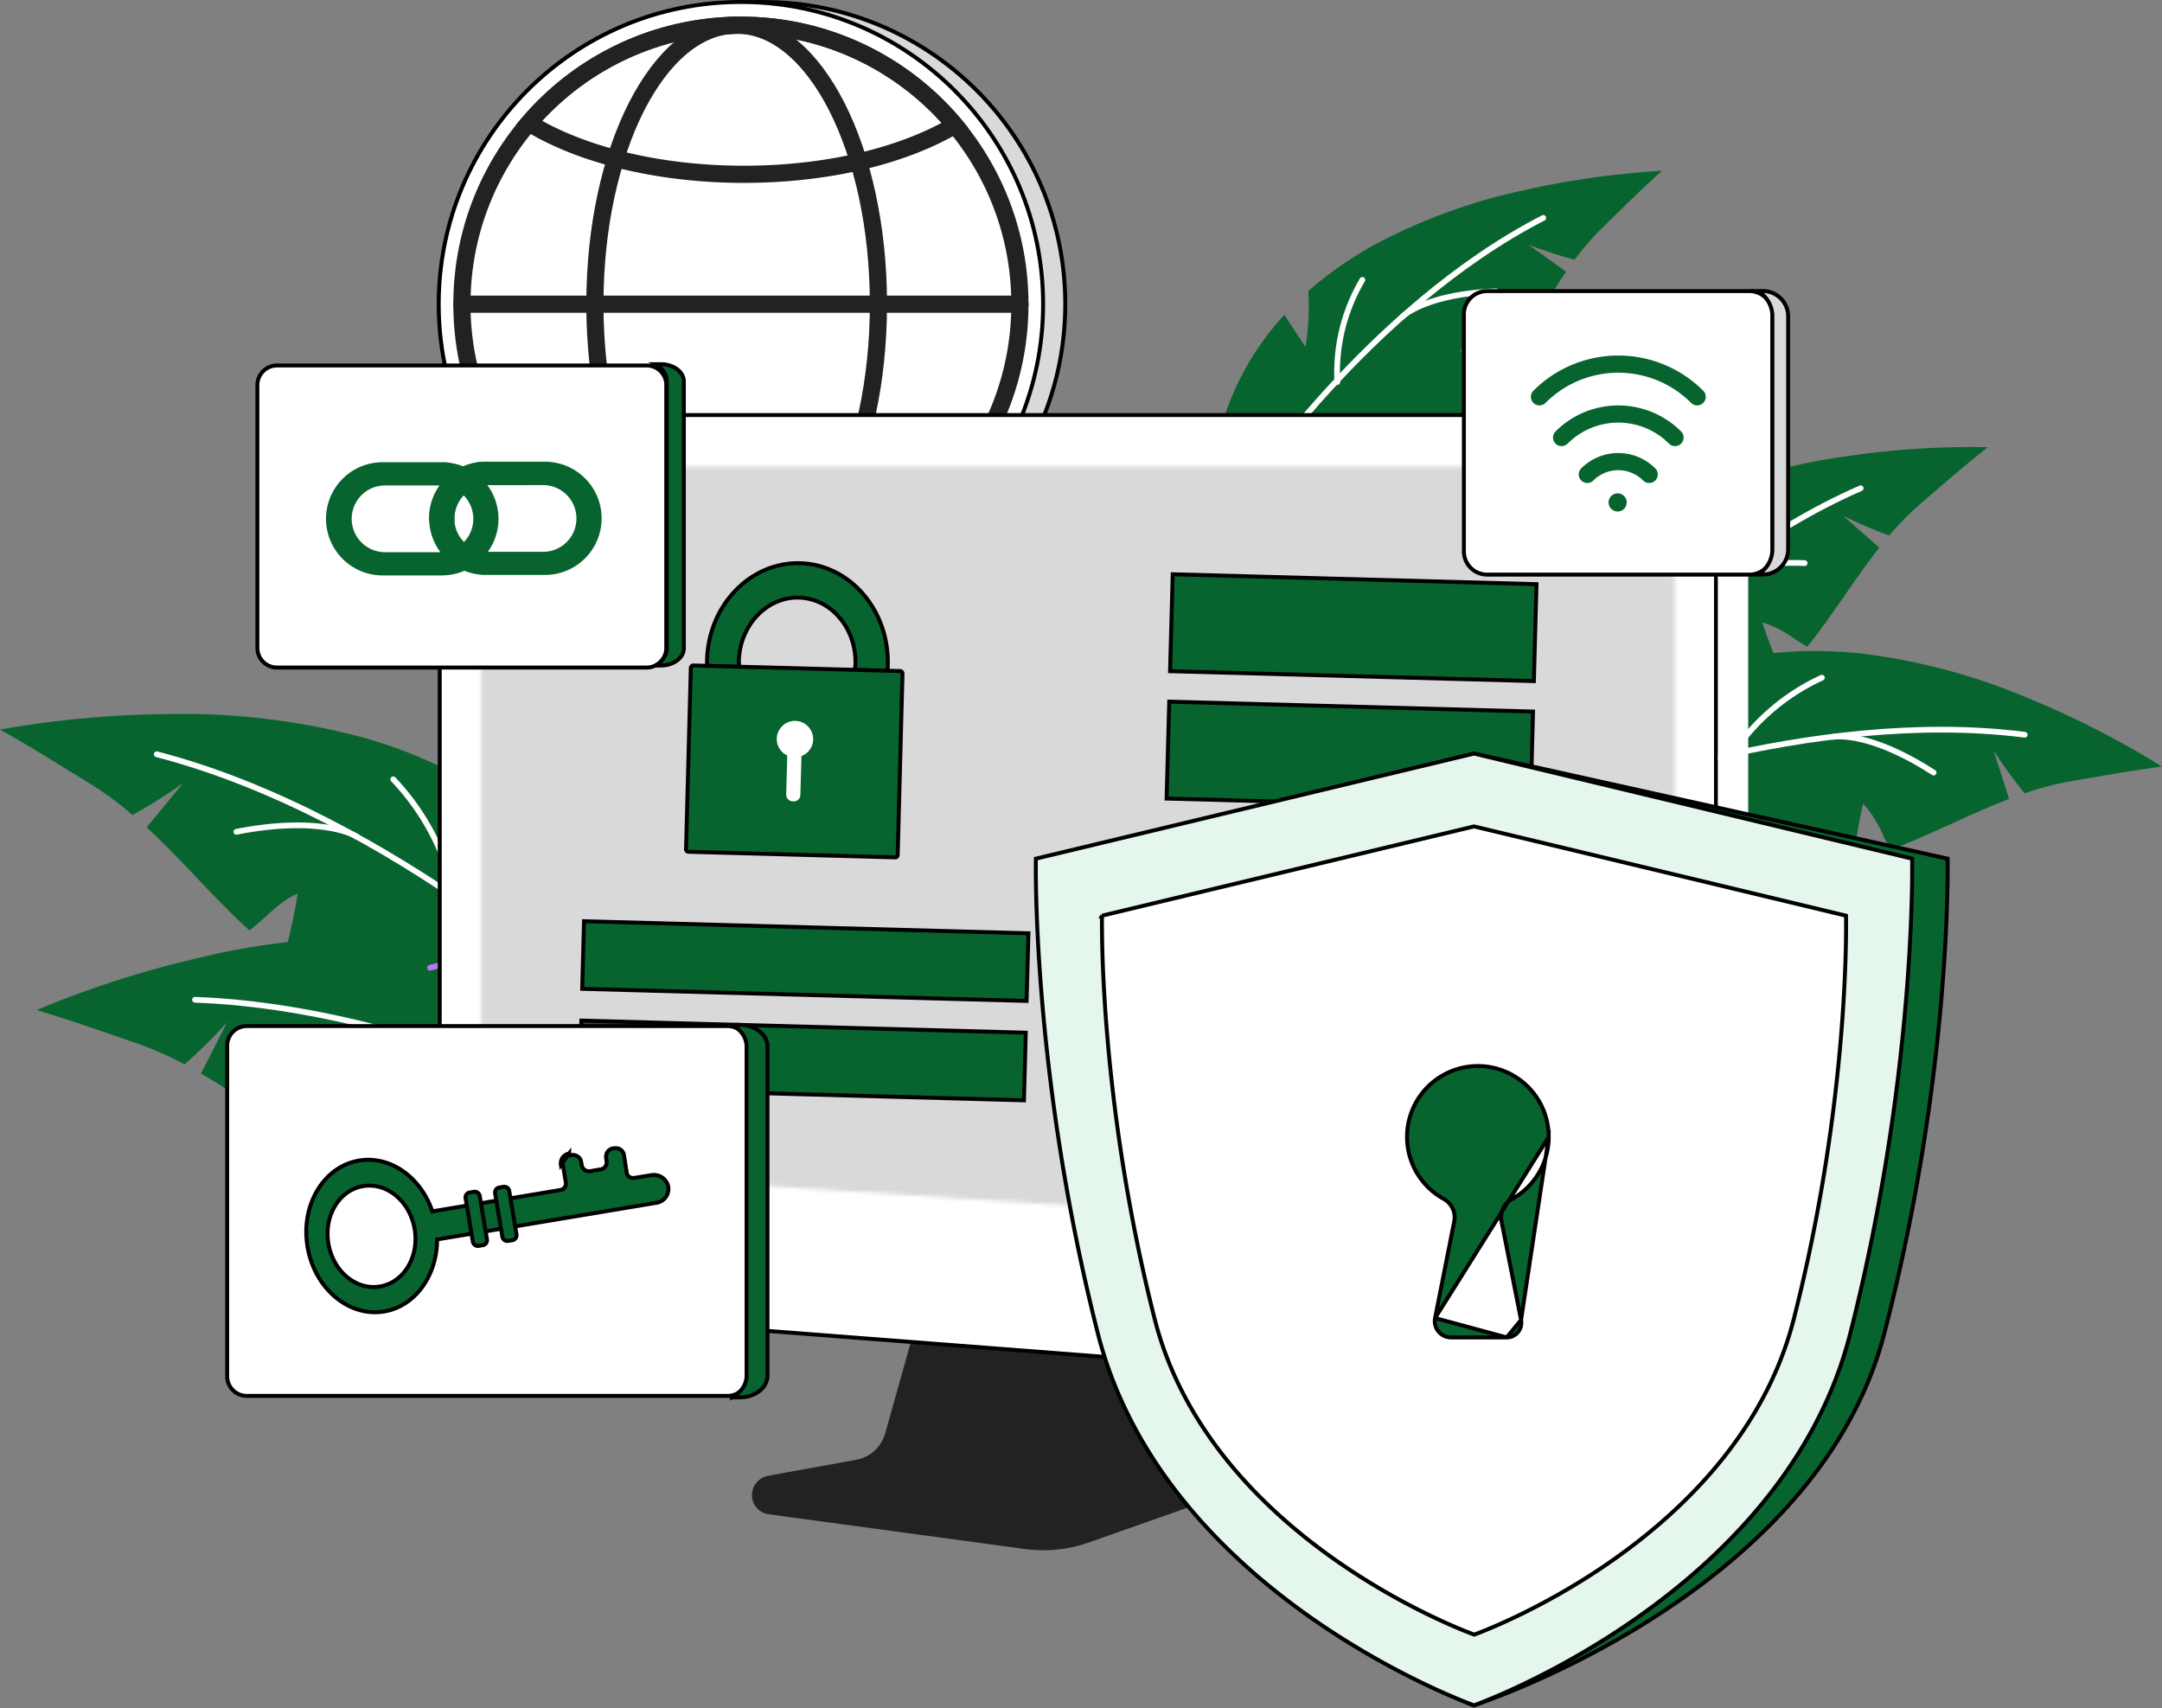 <svg width="548" height="433" fill="none" xmlns="http://www.w3.org/2000/svg"><rect width="100%" height="100%" fill="#808080" stroke="none"/><path d="M408.178 139.191v-.415a101.009 101.009 0 0 1 19.452-11.701 148.58 148.58 0 0 1 40.426-11.425 214.568 214.568 0 0 1 35.812-2.307c-7.411 5.874-11.333 9.426-16.914 14.208a71.8 71.8 0 0 0-8.104 8.181 115.085 115.085 0 0 1-11.717-5.029l9.226 8.104c-6.381 8.058-11.779 17.038-18.237 25.095-1.025-.595-2.05-1.21-3.075-1.845a28.042 28.042 0 0 0-8.35-4.321 112.096 112.096 0 0 0 5.182 13.147c-17.622 17.637-45.992 28.663-70.549 27.586-3.736-9.226-1.538-19.79 2.445-28.878a77.24 77.24 0 0 1 10.533-17.329 79.532 79.532 0 0 1 6.997-7.581c1.537 3.075 3.075 6.151 4.751 9.226a74.305 74.305 0 0 0 2.122-14.716z" fill="#07642F"/><path d="M386.066 193.272s37.381-48.529 85.557-69.519" stroke="#fff" stroke-width="1.451" stroke-miterlimit="10" stroke-linecap="round"/><path d="M432.258 147.726s6.366-5.674 25.172-4.998" stroke="#fff" stroke-width="1.451" stroke-miterlimit="10" stroke-linecap="round"/><path d="M413.56 164.163a51.561 51.561 0 0 1 9.072-27.278M397.645 178.894s7.55-2.752 23.527-1.061" stroke="#B877F5" stroke-width="1.451" stroke-miterlimit="10" stroke-linecap="round"/><path d="m126.351 242.739-.199-.446a119.956 119.956 0 0 0-26.602-4.428 176.66 176.66 0 0 0-49.683 5.043 255.104 255.104 0 0 0-40.58 13.101c10.764 3.26 16.654 5.474 24.973 8.288a85.433 85.433 0 0 1 12.532 5.49 136.526 136.526 0 0 0 10.764-10.672l-6.613 12.978c10.564 6.151 20.467 13.67 31.123 19.775a93.748 93.748 0 0 0 2.553-3.367c2.183-3.076 4.26-6.29 7.335-8.427.353 5.592.353 11.2 0 16.792 27.186 11.794 63.352 11.578 90.015-.339.123-11.794-6.919-22.558-15.376-30.846a91.747 91.747 0 0 0-19.268-14.546 94.802 94.802 0 0 0-11.04-5.321c-.354 4.075-.769 8.15-1.246 12.302a88.378 88.378 0 0 1-8.688-15.377z" fill="#07642F"/><path d="M179.894 294.052s-68.043-38.442-130.457-40.641" stroke="#fff" stroke-width="1.451" stroke-miterlimit="10" stroke-linecap="round"/><path d="M103.44 262.698s-9.503-3.49-30 5.49M131.272 272.678a61.276 61.276 0 0 0-21.958-26.141M155.306 281.996s-9.549.261-26.448 9.119" stroke="#B877F5" stroke-width="1.451" stroke-miterlimit="10" stroke-linecap="round"/><path d="m117.125 197.547-.092-.477a119.973 119.973 0 0 0-24.987-10.133 176.621 176.621 0 0 0-49.575-5.936A255.111 255.111 0 0 0 0 184.922c9.795 5.536 15.054 8.98 22.558 13.547a85.367 85.367 0 0 1 11.025 8.104 136.741 136.741 0 0 0 12.824-8.073l-9.226 11.21c8.98 8.288 16.915 17.821 26.049 26.14a90.87 90.87 0 0 0 3.229-2.721c2.798-2.492 5.535-5.198 8.995-6.613a133.12 133.12 0 0 1-3.644 16.392c23.788 17.407 59.155 25.095 87.802 19.283 2.69-11.487-1.83-23.527-8.212-33.445a91.695 91.695 0 0 0-15.623-18.452 94.655 94.655 0 0 0-9.61-7.596c-1.246 3.905-2.522 7.796-3.89 11.655a88.314 88.314 0 0 1-5.152-16.806z" fill="#07642F"/><path d="M153.046 256.947s-52.835-50.051-113.312-65.767" stroke="#fff" stroke-width="1.451" stroke-miterlimit="10" stroke-linecap="round"/><path d="M90.4 212.031s-8.519-5.489-30.477-1.199M115.373 227.87a61.28 61.28 0 0 0-15.7-30.339" stroke="#fff" stroke-width="1.451" stroke-miterlimit="10" stroke-linecap="round"/><path d="M136.792 242.216s-9.38-1.83-27.801 3.076" stroke="#B877F5" stroke-width="1.451" stroke-miterlimit="10" stroke-linecap="round"/><path d="M331.648 74.117v-.385a95.682 95.682 0 0 1 17.668-12.194 144.956 144.956 0 0 1 37.796-13.5 213.005 213.005 0 0 1 34.136-4.736c-6.596 5.981-10.056 9.549-15.054 14.377a66.214 66.214 0 0 0-7.073 8.15 114.866 114.866 0 0 1-11.671-3.798l9.518 6.827c-5.412 7.919-9.825 16.607-15.376 24.603a53.367 53.367 0 0 1-3.076-1.538 27.904 27.904 0 0 0-8.38-3.383 103.67 103.67 0 0 0 6.151 11.794c-15.377 17.591-41.641 29.847-65.275 30.646-4.383-8.226-3.214-18.191-.154-26.878a69.649 69.649 0 0 1 8.642-16.807 73.185 73.185 0 0 1 6.058-7.52 348.052 348.052 0 0 0 5.352 8.15c.726-4.564.973-9.192.738-13.808z" fill="#07642F"/><path d="M315.102 125.737s31.661-47.668 76.069-70.503" stroke="#fff" stroke-width="1.451" stroke-miterlimit="10" stroke-linecap="round"/><path d="M355.466 80.267s5.613-5.704 23.711-6.442M338.967 96.828a46.127 46.127 0 0 1 6.351-25.879" stroke="#fff" stroke-width="1.451" stroke-miterlimit="10" stroke-linecap="round"/><path d="M324.974 111.605s7.012-3.075 22.466-2.69" stroke="#B877F5" stroke-width="1.451" stroke-miterlimit="10" stroke-linecap="round"/><path d="m447.482 166.101.246-.369c7.936-.934 15.951-.97 23.895-.108a156.524 156.524 0 0 1 42.732 11.456A225.98 225.98 0 0 1 548 194.302c-9.872 1.322-15.377 2.429-23.065 3.706a75.603 75.603 0 0 0-11.748 3.075 120.923 120.923 0 0 1-7.888-10.871l3.951 12.301c-10.118 3.86-19.851 9.057-30.031 12.886a68.707 68.707 0 0 1-1.753-3.306 29.501 29.501 0 0 0-5.228-8.411 117.94 117.94 0 0 0-2.398 14.685c-25.449 6.458-57.064 1.138-78.699-13.071 1.538-10.333 9.226-18.744 17.776-24.818a81.29 81.29 0 0 1 18.913-9.995 83.957 83.957 0 0 1 10.41-3.075 366.87 366.87 0 0 0-.646 10.871 78.26 78.26 0 0 0 9.888-12.178z" fill="#07642F"/><path d="M398.322 203.005s59.97-23.757 114.88-16.776" stroke="#fff" stroke-width="1.451" stroke-miterlimit="10" stroke-linecap="round"/><path d="M464.642 186.767s8.811-1.706 25.464 9.057M438.886 191.55a54.293 54.293 0 0 1 22.911-19.775" stroke="#fff" stroke-width="1.451" stroke-miterlimit="10" stroke-linecap="round"/><path d="M416.543 196.301s8.319 1.538 21.851 11.717" stroke="#B877F5" stroke-width="1.451" stroke-miterlimit="10" stroke-linecap="round"/><path d="M270.01 77.1c0 42.304-34.295 76.599-76.6 76.599-42.304 0-76.599-34.295-76.599-76.6C116.811 34.795 151.106.5 193.41.5c42.305 0 76.6 34.295 76.6 76.6z" fill="#D9D9D9" stroke="#000"/><path d="M264.397 77.1c0 42.304-34.295 76.599-76.599 76.599-42.305 0-76.6-34.295-76.6-76.6 0-42.304 34.295-76.599 76.6-76.599 42.304 0 76.599 34.295 76.599 76.6z" fill="#fff" stroke="#000"/><path d="M187.798 147.817c39.056 0 70.718-31.661 70.718-70.718 0-39.056-31.662-70.718-70.718-70.718-39.057 0-70.718 31.662-70.718 70.718 0 39.057 31.661 70.718 70.718 70.718z" stroke="#222" stroke-width="4.352" stroke-miterlimit="10" stroke-linecap="round"/><path d="M186.722 147.817c19.846 0 35.935-31.661 35.935-70.718 0-39.056-16.089-70.718-35.935-70.718-19.847 0-35.936 31.662-35.936 70.718 0 39.057 16.089 70.718 35.936 70.718zM258.531 77.1H117.08" stroke="#222" stroke-width="4.352" stroke-miterlimit="10" stroke-linecap="round"/><path d="M188.52 111.882c20.805 0 39.504 4.613 52.451 11.825a70.729 70.729 0 0 1-52.795 24.077 70.729 70.729 0 0 1-53.044-23.524c12.963-7.565 32.061-12.378 53.388-12.378z" stroke="#fff" stroke-width="4.352" stroke-miterlimit="10" stroke-linecap="round"/><path d="M242.047 31.722c-12.963 7.689-32.122 12.456-53.527 12.456-21.912 0-41.517-5.06-54.464-13.01a70.734 70.734 0 0 1 107.991.554z" stroke="#222" stroke-width="4.352" stroke-miterlimit="10" stroke-linecap="round"/><path d="m309.459 343.242 2.953 28.339a8.044 8.044 0 0 1-5.321 8.411l-31.046 10.949a34.898 34.898 0 0 1-16.299 1.676l-64.906-8.796a4.896 4.896 0 0 1-3.128-1.743 4.894 4.894 0 0 1-1.1-3.408 5.012 5.012 0 0 1 4.105-4.613l22.281-4.044a9.396 9.396 0 0 0 7.366-6.704l6.996-24.896 78.099 4.829z" fill="#222"/><path d="M122.5 331.795h-.002a11.93 11.93 0 0 1-7.865-3.791l-.367.34.367-.34a11.927 11.927 0 0 1-3.174-8.134V117.096a11.941 11.941 0 0 1 11.97-11.895H422.987a11.943 11.943 0 0 1 11.97 11.896V343.057a11.948 11.948 0 0 1-8.066 11.196 11.93 11.93 0 0 1-4.833.607h-.002L122.5 331.795z" fill="#fff" stroke="#000"/><path d="M435.426 343.027V117.095a12.301 12.301 0 0 0-12.301-12.394h7.688a12.304 12.304 0 0 1 11.392 7.658 12.3 12.3 0 0 1 .909 4.736v225.932a12.297 12.297 0 0 1-13.178 12.301l-4.059-.323a12.303 12.303 0 0 0 9.549-11.978z" fill="#fff"/><mask id="a" style="mask-type:luminance" maskUnits="userSpaceOnUse" x="121" y="118" width="304" height="197"><path d="M424.524 306.03V127.228a8.888 8.888 0 0 0-8.888-8.888H130.78a8.89 8.89 0 0 0-8.887 8.888v160.35a8.883 8.883 0 0 0 8.318 8.872l284.872 18.452a8.895 8.895 0 0 0 6.64-2.394 8.897 8.897 0 0 0 2.801-6.478z" fill="#fff"/></mask><g mask="url(#a)"><mask id="b" style="mask-type:luminance" maskUnits="userSpaceOnUse" x="114" y="110" width="319" height="213"><path d="M432.213 110.652H114.204V322.56h318.009V110.652z" fill="#fff"/></mask><g mask="url(#b)"><mask id="c" style="mask-type:luminance" maskUnits="userSpaceOnUse" x="114" y="110" width="319" height="213"><path d="M432.213 110.652H114.204V322.56h318.009V110.652z" fill="#fff"/></mask><g mask="url(#c)"><path fill="#D9D9D9" stroke="#A4A0A0" d="M114.428 111.06h317.854v211.569H114.428z"/></g></g></g><path d="m224.933 170.038-8.244-.225c.069-.482.118-.967.147-1.454l.001-.008v-.008c.252-9.034-6.141-16.65-14.325-16.875-8.184-.224-15.008 7.045-15.245 16.079v.016c.003.484.025.968.067 1.45l-8.124-.222V167.275c.381-13.912 11.001-24.87 23.597-24.525 12.598.345 22.573 11.865 22.226 25.782h-.001v.012c0 .498-.043.989-.099 1.494z" fill="#07642F" stroke="#000"/><path d="m226.859 217.314-.011-.001h-.011l-52.281-1.415h-.02a.636.636 0 0 1-.646-.597l1.214-46.039a.633.633 0 0 1 .433-.555.626.626 0 0 1 .247-.032l.011.001h.01l52.282 1.415h.02a.641.641 0 0 1 .595.386.632.632 0 0 1 .051.235l-1.214 46.016a.628.628 0 0 1-.433.554.626.626 0 0 1-.247.032z" fill="#07642F" stroke="#000"/><path d="M196.885 187.244a4.611 4.611 0 0 1 4.942-4.513 4.619 4.619 0 0 1 3.888 2.732 4.608 4.608 0 0 1-.587 4.715 4.611 4.611 0 0 1-1.984 1.464l-.277 9.933a1.65 1.65 0 0 1-1.692 1.538h-.23a1.698 1.698 0 0 1-1.194-.533 1.695 1.695 0 0 1-.467-1.22l.261-9.872a4.613 4.613 0 0 1-2.66-4.244z" fill="url(#d)"/><path d="m296.576 170.121.669-24.563 92.211 2.511-.669 24.563-92.211-2.511zM295.697 202.407l.669-24.563 92.211 2.512-.669 24.562-92.211-2.511z" fill="#07642F" stroke="#000"/><path d="m388.124 215.381-93.211-2.538-.696 25.562 93.211 2.538.696-25.562z" fill="url(#e)"/><path d="m147.568 250.635.466-17.139 112.64 3.068-.467 17.138-112.639-3.067zM146.898 275.825l.466-17.138 112.64 3.067-.467 17.139-112.639-3.068zM267.296 217.636l106.307-26.634 120.054 26.645.003.226c.006.41.011 1.021.012 1.823.001 1.603-.016 3.969-.091 7.018-.15 6.099-.53 14.928-1.451 25.845-1.844 21.835-5.853 52.018-14.517 85.406-8.626 33.241-34.64 56.825-58.571 72.116-11.958 7.64-23.378 13.198-31.808 16.846a199.497 199.497 0 0 1-10.091 4.058c-1.206.444-2.148.775-2.787.994-.32.11-.564.191-.728.245l-.079.027-.043-.017a100.783 100.783 0 0 1-2.959-1.238 157.979 157.979 0 0 1-8.524-4.056 190.94 190.94 0 0 1-27.053-16.839c-20.466-15.28-43.05-38.867-51.675-72.136-8.656-33.388-12.654-63.57-14.488-85.406-.917-10.917-1.293-19.746-1.439-25.845-.074-3.049-.09-5.415-.087-7.018a163.98 163.98 0 0 1 .015-2.06z" fill="#07642F" stroke="#000"/><path d="m262.561 217.64 111.05-26.638 111.051 26.638.004.233c.005.41.011 1.021.012 1.823.003 1.603-.011 3.97-.082 7.019-.142 6.098-.507 14.928-1.404 25.845-1.794 21.836-5.711 52.019-14.206 85.407-8.462 33.257-32.314 56.841-54.102 72.126-10.89 7.639-21.251 13.195-28.889 16.841a172.564 172.564 0 0 1-9.136 4.057c-1.091.444-1.942.775-2.52.993-.289.11-.509.191-.657.246l-.055.02-.055-.02c-.148-.055-.369-.136-.658-.246a106.09 106.09 0 0 1-2.519-.993 172.894 172.894 0 0 1-9.137-4.057c-7.638-3.646-17.999-9.202-28.889-16.841-21.788-15.285-45.64-38.869-54.102-72.126-8.495-33.388-12.42-63.571-14.221-85.407-.901-10.917-1.27-19.747-1.415-25.845-.072-3.05-.088-5.416-.086-7.019.001-.802.007-1.413.012-1.823l.004-.233z" fill="#E5F6EC" stroke="#000"/><path d="m279.322 232.094 94.289-22.624 94.292 22.624.002.142c.006.348.013.866.016 1.547.006 1.362 0 3.372-.054 5.962-.107 5.18-.4 12.681-1.146 21.956-1.491 18.55-4.794 44.193-12.035 72.56-7.208 28.237-27.474 48.265-45.989 61.249-9.253 6.488-18.056 11.208-24.545 14.305a146.185 146.185 0 0 1-7.761 3.446 91.644 91.644 0 0 1-2.718 1.059l-.021-.008a91.06 91.06 0 0 1-2.7-1.051 146.328 146.328 0 0 1-7.767-3.446c-6.494-3.097-15.302-7.817-24.559-14.305-18.523-12.984-38.788-33.012-45.966-61.248-7.211-28.368-10.544-54.012-12.074-72.562-.765-9.275-1.079-16.776-1.202-21.957-.062-2.59-.076-4.6-.074-5.962.001-.68.005-1.199.01-1.547l.002-.14z" fill="#fff" stroke="#000"/><path d="M392.548 288.192a17.959 17.959 0 0 0-9.041-15.617 17.949 17.949 0 0 0-18.044.129 17.951 17.951 0 0 0 .5 31.196l.004.002a5.347 5.347 0 0 1 2.63 5.732l-.001.002-4.843 24.446 28.795-45.89zm0 0a17.955 17.955 0 0 1-9.395 15.768l-.012.007a5.297 5.297 0 0 0-2.531 5.701l.001.004 4.934 24.886 7.003-46.366zm-10.649 50.798h.001a3.726 3.726 0 0 0 2.87-1.354 3.724 3.724 0 0 0 .775-3.077l-3.646 4.431zm0 0h-14.115a4.112 4.112 0 0 1-3.984-3.11 4.117 4.117 0 0 1-.047-1.798l18.146 4.908z" fill="#07642F" stroke="#000"/><path d="M62.553 260.076h121.892a4.975 4.975 0 0 1 4.975 4.975v83.788a4.974 4.974 0 0 1-4.975 4.974H62.553a4.974 4.974 0 0 1-4.974-4.974v-83.788a4.974 4.974 0 0 1 4.974-4.975z" fill="#fff" stroke="#000"/><path d="M186.855 260.643a7.949 7.949 0 0 0-1.337-.86h2.034c1.883 0 3.673.598 4.977 1.641 1.302 1.04 2.004 2.424 2.004 3.836v83.442c0 1.412-.702 2.796-2.004 3.836-1.304 1.043-3.094 1.641-4.977 1.641h-2.034a7.923 7.923 0 0 0 1.337-.86c1.504-1.201 2.379-2.858 2.379-4.617V265.26c0-.869-.214-1.725-.626-2.518a6.587 6.587 0 0 0-1.753-2.099zM144.266 292.375l.461-.077-.461.077zm0 0a2.542 2.542 0 0 0-2.061 1.931 2.544 2.544 0 0 0-.031.991l2.092-2.922zm20.715 5.507.008-.002.008-.001a3.756 3.756 0 0 1 2.718.503l.265-.424-.265.424a3.76 3.76 0 0 1 1.636 2.213 3.58 3.58 0 0 1-1.575 3.751c-.408.26-.864.435-1.342.514h-.001l-55.233 9.226-.411.069-.007.416c-.151 8.927-5.646 16.541-13.422 17.844-8.882 1.481-17.632-5.766-19.414-16.411-1.781-10.644 4.176-20.363 13.06-21.844 7.762-1.304 15.422 4.042 18.437 12.484l.14.394.413-.069 32.061-5.351.003-.001a1.669 1.669 0 0 0 1.073-.675l-.407-.291.407.291a1.67 1.67 0 0 0 .288-1.235v-.003l-.754-4.49a2.046 2.046 0 0 1 .353-1.521 2.036 2.036 0 0 1 1.327-.824l.001-.001.461-.077v.001l.012-.003a2.126 2.126 0 0 1 1.612.344c.232.163.429.37.58.61l.424-.265-.424.265c.15.24.251.508.295.787l.002.006.138.8a1.854 1.854 0 0 0 2.106 1.516l.006-.001 2.689-.446h.001a1.825 1.825 0 0 0 1.195-.744 1.82 1.82 0 0 0 .309-1.372l-.001-.003-.121-.725v-.003a2.208 2.208 0 0 1 .395-1.623l-.403-.293.403.293a2.205 2.205 0 0 1 1.384-.874H155.747l.041-.007a2.057 2.057 0 0 1 2.08.943c.142.229.238.484.281.75v.001l.707 4.502.001.007a1.607 1.607 0 0 0 1.831 1.317h.003l4.29-.692zm-81.747 17.303c1.17 6.961 6.952 11.924 13.062 10.897 6.107-1.026 9.977-7.574 8.806-14.538-1.171-6.962-6.953-11.907-13.06-10.897-6.11 1.01-9.98 7.575-8.808 14.538z" fill="#07642F" stroke="#000"/><path d="m119.054 302.262 1.077-.18a1.269 1.269 0 0 1 1.46 1.042l1.843 11.026a1.268 1.268 0 0 1-1.042 1.46l-1.077.18a1.269 1.269 0 0 1-1.46-1.042l-1.843-11.026a1.269 1.269 0 0 1 1.042-1.46zM126.54 300.999l1.077-.18a1.268 1.268 0 0 1 1.46 1.042l1.843 11.026a1.27 1.27 0 0 1-1.042 1.46l-1.077.18a1.269 1.269 0 0 1-1.46-1.042l-1.843-11.026a1.268 1.268 0 0 1 1.042-1.46z" fill="#07642F" stroke="#000"/><path d="M376.932 73.786h66.505a5.881 5.881 0 0 1 5.881 5.882v60.092a5.882 5.882 0 0 1-5.881 5.882h-66.505a5.882 5.882 0 0 1-5.881-5.882V79.668a5.881 5.881 0 0 1 5.881-5.882z" fill="#fff" stroke="#000"/><path d="M447.075 74.94a7.405 7.405 0 0 0-1.52-1.17h1.282a6.401 6.401 0 0 1 5.916 3.954c.322.777.488 1.61.488 2.451v59.047a6.405 6.405 0 0 1-6.404 6.404h-1.282a7.407 7.407 0 0 0 3.688-6.404V80.175a7.405 7.405 0 0 0-2.168-5.236z" fill="#D9D9D9" stroke="#000"/><path d="M390.203 100.58a28.24 28.24 0 0 1 19.989-8.29 28.248 28.248 0 0 1 19.99 8.29M395.815 110.898a20.321 20.321 0 0 1 14.377-5.957 20.332 20.332 0 0 1 14.378 5.957M402.335 120.247a11.1 11.1 0 0 1 15.684 0" stroke="#07642F" stroke-width="4.352" stroke-miterlimit="10" stroke-linecap="round"/><circle cx="410.023" cy="127.351" r="2.307" fill="#07642F"/><path d="M70.21 92.638h93.707a4.974 4.974 0 0 1 4.974 4.974v66.613a4.974 4.974 0 0 1-4.974 4.974H70.211a4.974 4.974 0 0 1-4.974-4.974V97.612a4.974 4.974 0 0 1 4.974-4.974z" fill="#fff" stroke="#000"/><path d="M166.954 92.832a6.694 6.694 0 0 0-.796-.523h1.345c1.583 0 3.083.483 4.172 1.317 1.087.832 1.658 1.927 1.658 3.03v67.683c0 1.103-.571 2.198-1.658 3.03-1.089.834-2.589 1.317-4.172 1.317h-1.345c.28-.157.546-.331.796-.523 1.288-.986 2.051-2.357 2.051-3.824V96.657c0-1.468-.763-2.839-2.051-3.825z" fill="#07642F" stroke="#000"/><path d="M108.776 131.38c0 3.805 1.511 7.454 4.202 10.144a14.342 14.342 0 0 0 10.144 4.202h15.023a14.343 14.343 0 0 0 13.255-8.856 14.347 14.347 0 0 0-13.255-19.837h-15.023a14.346 14.346 0 0 0-14.346 14.347zm28.877-8.427a8.457 8.457 0 1 1 0 16.915h-14.039a8.457 8.457 0 1 1 0-16.915h14.039z" fill="#07642F"/><path d="M113.281 117.156H96.982a14.349 14.349 0 0 0-14.347 14.347 14.344 14.344 0 0 0 14.346 14.346h15.024a14.347 14.347 0 0 0 14.346-14.346 14.346 14.346 0 0 0-13.07-14.285m-3.552 5.828h1.784a8.457 8.457 0 1 1 0 16.914h-14.04a8.458 8.458 0 0 1 0-16.914h12.302" fill="#07642F"/><path d="M115.188 131.38a8.426 8.426 0 0 1 8.426-8.427h9.795c4.752-3.198 7.504-5.92 4.736-5.92h-15.023a14.346 14.346 0 0 0-14.346 14.347c0 2.137 2.706 2.06 6.489.846a8.008 8.008 0 0 1-.077-.846z" fill="#07642F"/><defs><linearGradient id="d" x1="205.036" y1="194.305" x2="195.856" y2="194.03" gradientUnits="userSpaceOnUse"><stop stop-color="#fff"/><stop offset=".76" stop-color="#fff"/></linearGradient><linearGradient id="e" x1="294.565" y1="225.647" x2="387.791" y2="228.186" gradientUnits="userSpaceOnUse"><stop stop-color="#fff"/><stop offset=".83" stop-color="#fff"/></linearGradient></defs></svg>